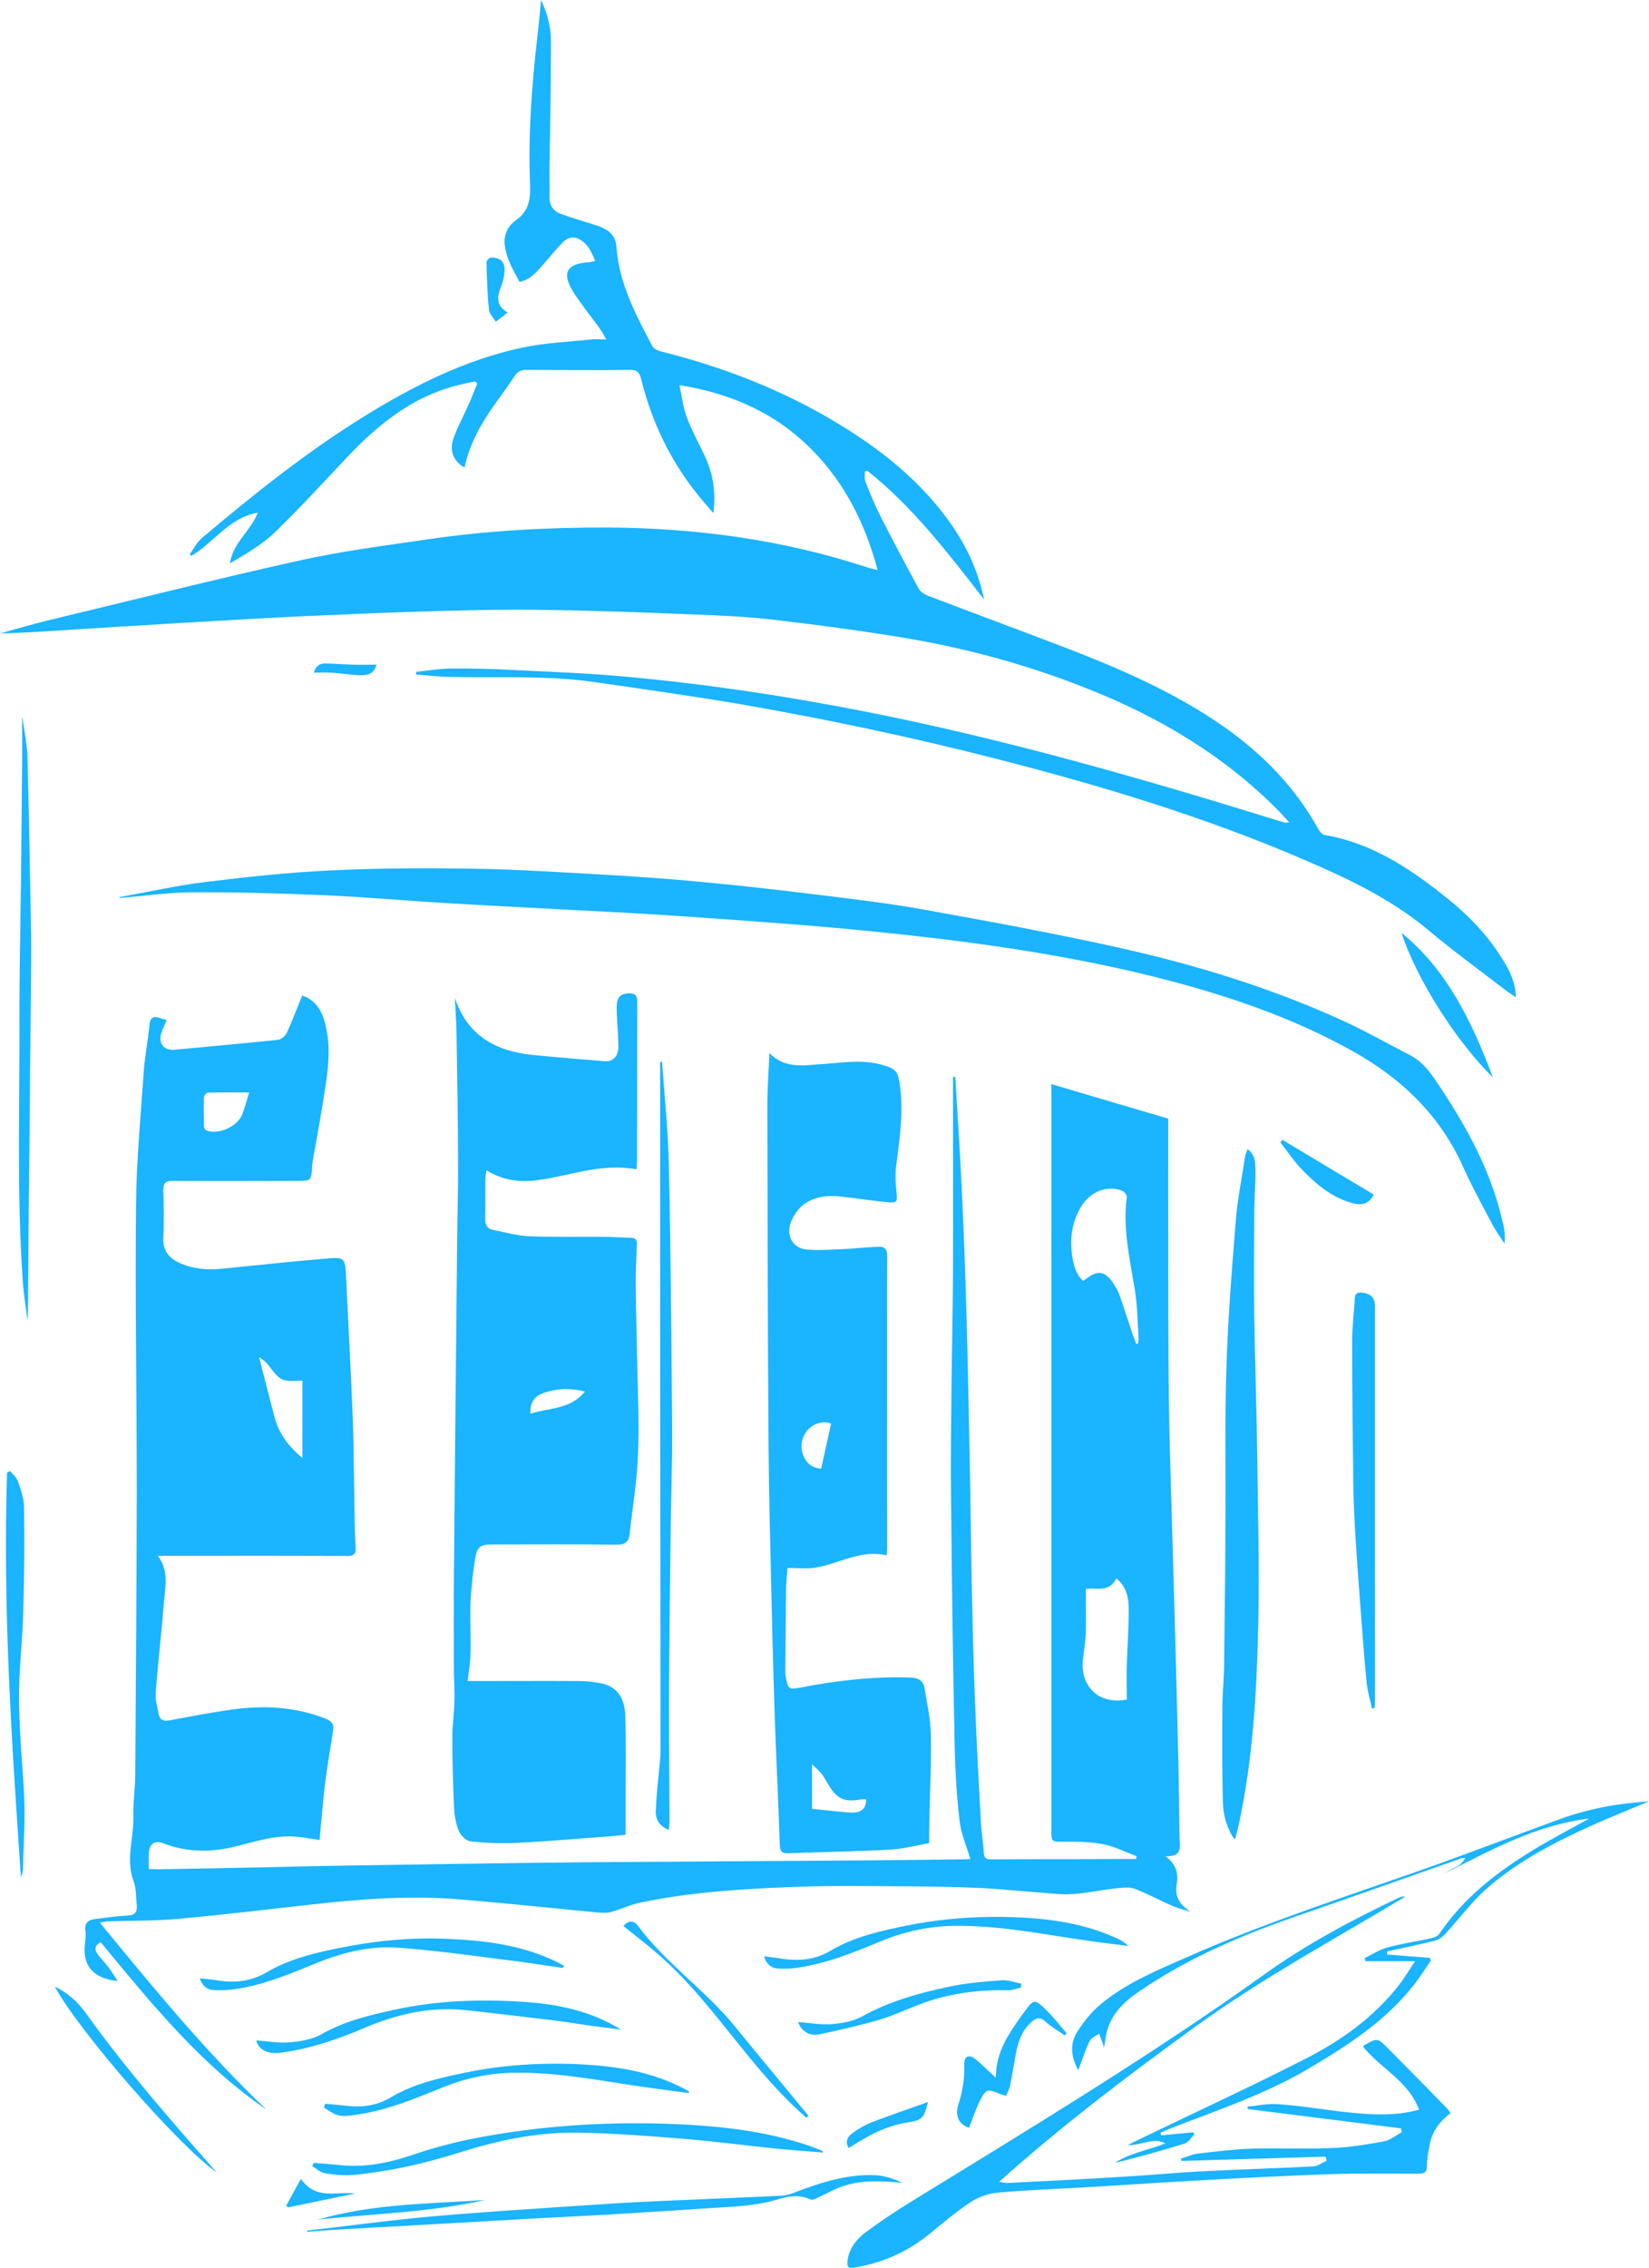<?xml version="1.0" encoding="UTF-8" standalone="no"?>
<!-- Creator: CorelDRAW X8 -->

<svg
   xml:space="preserve"
   width="141.481mm"
   height="194.441mm"
   version="1.1"
   style="clip-rule:evenodd;fill-rule:evenodd;image-rendering:optimizeQuality;shape-rendering:geometricPrecision;text-rendering:geometricPrecision"
   viewBox="0 0 14148.109 19444.051"
   id="svg37"
   sodipodi:docname="logo_lib.svg"
   inkscape:version="1.3 (0e150ed6c4, 2023-07-21)"
   inkscape:export-filename="logo_lib.svg"
   inkscape:export-xdpi="96"
   inkscape:export-ydpi="96"
   xmlns:inkscape="http://www.inkscape.org/namespaces/inkscape"
   xmlns:sodipodi="http://sodipodi.sourceforge.net/DTD/sodipodi-0.dtd"
   xmlns="http://www.w3.org/2000/svg"
   xmlns:svg="http://www.w3.org/2000/svg"><sodipodi:namedview
   id="namedview37"
   pagecolor="#ffffff"
   bordercolor="#666666"
   borderopacity="1.0"
   inkscape:showpageshadow="2"
   inkscape:pageopacity="0.0"
   inkscape:pagecheckerboard="0"
   inkscape:deskcolor="#d1d1d1"
   inkscape:document-units="mm"
   inkscape:zoom="0.45344416"
   inkscape:cx="395.8591"
   inkscape:cy="561.25984"
   inkscape:window-width="1366"
   inkscape:window-height="705"
   inkscape:window-x="-8"
   inkscape:window-y="-8"
   inkscape:window-maximized="1"
   inkscape:current-layer="Слой_x0020_1" />&#10; <defs
   id="defs1"><style
     type="text/css"
     id="style1">&#10;   <![CDATA[
    .fil0 {fill:white}
    .fil1 {fill:#0C4DCF}
   ]]>&#10;  </style></defs>&#10; <g
   id="Слой_x0020_1"
   inkscape:label="Слой 1"
   inkscape:groupmode="layer"
   transform="translate(-3879.999,-4534.067)">&#10;  &#10;  &#10;  &#10;  &#10;  &#10;  &#10;  &#10;  &#10;  &#10;  &#10;  &#10;  &#10;  &#10;  &#10;  &#10;  &#10;  &#10;  &#10;  &#10;  &#10;  &#10;  &#10;  &#10;  &#10;  &#10;  &#10;  &#10;  &#10;  &#10;  &#10;  <path
   id="path30"
   class="fil1"
   d="m 8522.385,4534.067 c -11.458,115.408 -19.587,212.451 -31.045,307.788 -49.109,421.49 -80.236,844.636 -63.867,1267.798 4.911,127.116 -6.579,232.46 -119.527,311.072 -62.205,43.487 -104.759,115.396 -98.211,200.698 9.821,122.098 72.077,225.868 127.733,329.568 98.216,-20.071 150.548,-90.378 207.842,-153.936 52.382,-60.213 101.514,-122.05 157.171,-178.917 37.65,-41.815 90.04,-63.612 144.06,-35.178 73.662,38.469 109.688,108.745 139.153,189.028 -22.917,5.018 -36.052,8.355 -49.148,10.027 -199.708,11.708 -242.26,93.678 -130.947,265.954 68.751,105.373 148.982,204.033 222.645,306.06 16.369,23.416 29.415,48.506 53.97,90.321 -55.657,0 -94.905,-5.018 -132.556,0 -196.434,21.744 -396.189,28.456 -589.349,70.27 -487.81,103.7 -931.358,326.186 -1355.327,588.781 -494.357,306.082 -949.497,668.99 -1394.746,1045.32 -42.56,35.124 -68.741,91.978 -103.117,138.811 6.548,3.345 11.5,8.41 16.411,11.755 193.159,-115.408 325.764,-329.531 568.032,-369.673 -60.567,158.895 -212.865,255.878 -239.056,434.844 134.23,-80.284 271.803,-157.181 383.115,-264.226 217.714,-209.071 422.315,-434.844 630.207,-653.95 263.548,-277.648 553.308,-508.541 926.531,-605.549 54.019,-15.053 109.636,-25.027 165.292,-36.735 4.911,6.69 9.863,13.362 16.411,20.053 -24.554,60.213 -47.488,120.376 -73.679,178.916 -42.561,97.01 -96.572,192.363 -130.948,294.391 -36.013,103.7 6.487,199.101 96.519,244.26 44.197,-205.727 144.09,-381.363 263.587,-546.948 55.657,-78.611 112.91,-155.592 165.292,-235.875 26.191,-40.142 57.283,-53.501 103.118,-53.501 296.287,1.673 592.631,3.345 887.281,0 63.842,-1.673 83.508,25.07 96.604,81.938 88.395,357.932 243.864,684.138 473.036,973.493 42.561,55.195 90.011,107.032 145.666,172.262 24.554,-192.347 -6.5,-352.966 -81.799,-506.843 -50.746,-105.373 -106.436,-209.01 -147.359,-317.728 -31.102,-81.956 -39.258,-170.668 -62.175,-272.696 455.072,73.594 836.495,245.926 1145.879,563.716 276.643,282.666 448.519,625.496 554.921,1021.896 -37.65,-10.036 -58.998,-13.361 -80.278,-20.051 C 10604.558,9162.1 9858.165,9061.774 9098.623,9056.756 c -523.823,-1.673 -1046.033,26.694 -1564.944,103.633 -365.039,53.523 -731.725,100.362 -1090.216,180.645 -721.893,160.567 -1438.889,341.223 -2157.508,513.499 -135.866,33.451 -270.088,73.578 -405.955,110.375 214.44,-5.017 425.64,-20.069 636.806,-33.45 307.746,-20.071 617.094,-38.474 924.84,-56.872 343.759,-20.072 685.89,-40.147 1029.649,-56.873 337.211,-15.054 676.082,-30.07 1014.93,-40.106 338.848,-10.035 679.296,-20.058 1018.145,-15.04 445.249,5.018 890.566,21.707 1334.177,40.105 227.536,8.363 456.671,18.444 682.57,45.205 368.313,43.487 736.597,91.995 1101.636,152.208 545.103,90.319 1077.167,234.129 1591.168,439.857 604.033,239.178 1157.319,565.36 1622.213,1032.009 34.376,33.451 65.437,70.202 104.724,112.016 -19.644,1.673 -26.191,5.045 -32.738,3.372 -29.465,-8.363 -58.878,-15.03 -86.705,-25.065 -1150.773,-356.259 -2308.15,-687.473 -3488.389,-921.635 -676.057,-133.806 -1357.005,-237.488 -2042.886,-301.046 -338.848,-33.451 -680.958,-45.16 -1021.443,-61.885 -176.79,-10.036 -355.207,-13.342 -531.997,-11.67 -94.943,1.673 -191.569,18.402 -286.512,28.438 0,8.362 1.692,16.645 1.692,23.336 96.58,6.689 191.455,18.466 288.034,20.138 412.51,8.364 826.702,-15.065 1237.574,43.476 415.785,60.213 833.211,118.782 1248.995,189.03 751.358,130.461 1496.11,287.645 2236.009,478.319 879.04,225.799 1746.694,488.42 2583.172,846.352 386.32,165.585 764.434,341.186 1091.824,615.487 212.804,178.966 437.08,341.199 656.431,510.129 26.19,20.07 53.963,38.439 91.613,63.527 -3.273,-128.788 -50.731,-224.093 -108.024,-316.085 -137.504,-227.471 -322.496,-411.445 -530.388,-572.013 -299.562,-235.833 -617.137,-438.242 -1001.818,-503.473 -19.644,-1.672 -40.904,-26.773 -52.363,-46.845 -199.708,-362.949 -481.273,-648.923 -815.209,-883.085 -414.148,-289.356 -872.47,-488.44 -1339,-669.079 -399.416,-152.204 -800.433,-301.049 -1199.848,-453.253 -27.828,-11.707 -60.584,-31.727 -73.679,-55.143 -112.95,-205.727 -222.659,-413.159 -329.06,-622.231 -49.109,-95.337 -89.97,-195.678 -129.257,-296.033 -11.459,-26.761 -4.96,-60.216 -6.597,-90.323 6.548,-1.673 14.768,-4.983 21.316,-6.655 387.956,307.755 687.524,699.071 1001.818,1103.835 -50.746,-242.524 -144.056,-441.501 -270.101,-627.157 -261.911,-381.348 -612.254,-659.068 -1000.21,-891.557 -469.805,-282.664 -975.643,-476.613 -1504.378,-608.747 -26.19,-6.69 -60.529,-23.461 -71.987,-45.205 -140.777,-267.611 -284.827,-535.22 -307.744,-847.993 -6.548,-97.01 -58.918,-142.124 -135.855,-173.903 -39.286,-15.053 -78.633,-25.169 -117.921,-38.55 -75.299,-25.089 -150.589,-45.12 -224.252,-73.553 -67.115,-25.089 -99.792,-76.912 -96.518,-153.851 3.273,-70.249 -1.637,-142.205 0,-212.453 4.91,-369.64 13.027,-739.295 13.027,-1108.934 0,-117.081 -26.169,-232.476 -85.099,-357.919 z m -427.187,2207.843 c -14.732,-1.673 -42.579,26.724 -40.942,40.105 3.274,135.479 6.5,272.657 21.232,408.136 3.274,35.124 37.68,68.539 58.96,101.991 29.465,-23.416 60.586,-45.116 101.51,-78.568 -94.943,-55.195 -91.665,-123.789 -65.474,-199.054 11.458,-31.779 24.527,-61.916 29.437,-93.695 6.548,-35.124 13.061,-71.909 6.514,-105.361 -11.459,-58.54 -62.13,-73.555 -111.238,-73.555 z M 6667.715,10222.476 c -45.835,0 -80.179,23.46 -94.912,78.656 62.204,0 116.209,-3.376 168.591,1.642 76.937,5.018 153.884,20.138 232.458,20.138 52.382,0 111.27,-3.349 137.461,-90.323 -78.573,0 -144.026,1.673 -211.141,0 -76.936,-1.672 -155.521,-10.113 -232.458,-10.113 z m -2594.508,468.382 c -1.637,0 -1.662,-0.03 -3.299,1.642 v 381.342 c -3.274,339.533 -6.539,679.109 -9.812,1016.969 -4.911,408.11 -14.749,816.214 -13.112,1224.324 1.637,730.914 -22.915,1461.83 27.831,2191.073 6.548,118.753 27.817,237.525 42.55,356.278 4.911,-132.134 3.269,-260.995 4.906,-391.456 1.637,-352.914 4.902,-705.772 9.813,-1060.358 3.274,-461.632 8.201,-923.284 13.112,-1384.916 1.637,-163.912 3.244,-326.106 1.607,-488.346 -9.822,-505.119 -17.95,-1008.612 -31.045,-1512.056 -3.274,-112.063 -27.817,-224.106 -42.55,-334.496 z m 3249.501,1288.713 c -204.413,2.091 -408.643,7.513 -612.443,17.547 -356.854,16.726 -712.02,55.219 -1065.6,98.706 -248.815,30.106 -494.351,85.268 -741.53,130.428 1.637,1.673 1.578,5.069 3.215,6.742 206.255,-16.726 412.532,-46.903 618.787,-48.575 379.771,-1.673 761.2,8.424 1140.971,25.15 355.217,15.054 708.806,48.471 1062.386,68.542 360.128,21.744 718.613,38.445 1077.105,58.516 327.388,16.725 654.748,33.456 980.501,56.872 432.153,30.107 864.326,60.236 1294.844,98.706 358.49,33.452 715.344,70.286 1072.196,117.117 558.2,73.594 1114.78,168.878 1663.156,307.702 581.115,147.187 1145.842,336.21 1674.574,632.257 414.148,232.488 743.151,545.27 942.859,990.175 75.3,168.93 165.409,331.175 252.167,495.088 29.465,56.867 68.742,108.713 103.117,162.235 4.911,-46.832 1.643,-88.7 -4.905,-130.514 -4.911,-31.78 -13.134,-63.557 -21.318,-95.336 -98.217,-406.437 -294.649,-765.969 -522.182,-1108.848 -70.389,-107.045 -140.737,-217.465 -258.598,-279.35 -196.433,-100.356 -388.034,-210.727 -587.742,-301.046 -610.581,-277.649 -1247.322,-473.346 -1898.827,-618.86 -561.474,-125.443 -1127.818,-229.184 -1694.202,-331.211 -306.107,-55.195 -615.484,-90.316 -923.231,-128.785 -332.3,-40.143 -663.004,-78.626 -995.305,-108.733 -278.281,-26.761 -556.554,-45.161 -834.835,-61.886 -369.949,-20.072 -741.584,-45.113 -1111.533,-50.131 -204.618,-3.345 -409.214,-4.598 -613.627,-2.508 z m 8582.323,552.739 c 126.046,391.384 469.786,931.694 784.08,1239.448 -180.065,-476.683 -391.213,-919.986 -784.08,-1239.448 z m -6618.191,518.511 c -58.93,0 -101.471,13.424 -112.93,78.656 -4.911,31.778 -3.244,65.254 -1.607,98.705 3.274,93.664 13.027,187.329 13.027,280.994 1.637,78.61 -47.452,128.789 -112.93,123.771 -206.255,-16.725 -412.532,-33.517 -618.787,-53.587 -314.293,-31.779 -561.474,-160.578 -671.149,-490.076 4.911,105.373 13.167,210.77 14.804,317.814 6.548,362.95 11.39,725.932 13.027,1088.882 1.637,232.489 -6.484,466.669 -8.121,699.156 l -14.719,1450.085 c -3.274,471.667 -9.838,943.327 -13.112,1414.993 -1.637,267.613 0,533.565 0,799.505 0,85.302 8.18,170.572 4.906,254.201 -1.637,100.354 -18.018,202.419 -18.018,302.773 0,207.4 4.897,414.831 14.719,622.232 3.274,66.903 16.358,135.44 42.55,197.326 16.369,36.796 62.198,80.291 98.211,85.309 127.681,13.381 258.648,18.415 386.33,13.398 261.911,-13.381 523.86,-35.162 785.771,-55.232 54.02,-3.346 108.034,-10.021 158.779,-15.039 v -337.868 c 0,-230.814 4.886,-461.628 -3.299,-690.77 -6.547,-160.568 -85.121,-249.224 -214.439,-270.967 -60.568,-11.708 -122.798,-18.41 -185.003,-18.41 -291.376,-1.672 -582.738,0 -872.477,0 h -80.193 c 9.822,-73.594 19.651,-138.783 22.924,-202.341 4.911,-68.576 1.607,-137.135 1.607,-205.711 0,-98.681 -4.856,-199.078 1.692,-297.76 8.185,-118.753 19.578,-237.523 40.858,-356.276 16.369,-91.992 47.485,-108.732 139.153,-108.732 358.492,0 717.036,-3.291 1073.891,1.727 70.388,0 101.446,-23.42 109.63,-90.323 24.554,-227.469 63.888,-453.304 72.073,-679.102 11.458,-284.338 -3.295,-570.368 -8.206,-856.377 -3.274,-194.02 -9.867,-389.632 -11.504,-585.324 -1.637,-120.426 4.901,-240.866 9.812,-361.291 1.637,-35.124 -6.502,-56.928 -49.063,-58.601 -80.211,-1.672 -160.453,-8.297 -240.663,-8.297 -212.803,-1.673 -423.919,3.348 -636.721,-5.014 -101.49,-5.018 -203.038,-33.518 -304.53,-53.589 -50.745,-10.034 -70.38,-41.782 -70.38,-96.977 3.274,-112.063 0.055,-225.773 1.693,-339.509 0,-21.743 4.901,-43.503 9.812,-75.283 148.962,91.992 299.563,105.355 456.709,81.938 273.371,-40.141 540.189,-145.517 829.929,-90.322 3.273,-30.106 4.906,-53.539 4.906,-75.282 1.637,-448.252 -0.033,-898.116 1.608,-1346.367 0,-43.487 1.636,-85.365 -60.568,-87.038 z m -2813.854,18.411 c -45.834,112.063 -86.775,220.77 -134.247,324.47 -13.096,25.089 -47.488,51.885 -73.679,55.23 -296.287,31.779 -592.546,56.875 -887.197,85.308 -91.669,8.363 -142.479,-55.234 -113.014,-145.553 11.459,-35.124 27.842,-68.59 45.849,-108.732 -22.917,-6.691 -39.292,-11.663 -55.661,-16.681 -58.93,-21.743 -86.757,-6.69 -93.305,61.885 -11.459,128.789 -37.634,255.926 -47.456,384.714 -26.191,386.366 -63.807,771.002 -67.081,1155.695 -8.185,824.58 6.513,1647.518 6.513,2470.424 -1.637,804.511 -8.201,1609.045 -13.112,2413.554 -1.637,120.426 -19.6,240.809 -16.326,359.561 4.911,185.657 -68.811,369.646 3.215,556.975 22.917,61.885 18.039,133.85 26.223,202.425 4.911,56.868 -14.69,86.921 -76.894,88.594 -94.943,5.017 -188.299,18.458 -281.606,30.166 -57.293,6.69 -93.259,33.415 -81.8,101.991 4.911,31.778 -0.025,66.926 -3.299,98.705 -27.828,194.02 65.474,309.382 279.913,331.126 -29.465,-43.487 -50.732,-80.296 -75.286,-113.748 -31.102,-41.814 -68.746,-76.856 -98.211,-118.671 -27.828,-38.469 -24.552,-73.673 27.831,-100.435 432.154,523.516 859.383,1050.438 1422.492,1435.132 -517.275,-490.066 -969.108,-1042.067 -1429.09,-1602.38 31.102,-6.69 44.257,-9.995 57.353,-11.667 204.618,-6.691 409.178,-3.384 613.797,-21.783 389.593,-35.124 777.601,-81.926 1167.195,-125.413 420.695,-46.832 841.382,-76.901 1263.713,-40.105 386.319,31.779 774.278,73.577 1160.597,110.374 40.924,3.345 83.485,6.665 121.135,-3.37 81.847,-21.744 160.423,-60.17 242.27,-78.569 443.612,-93.664 895.353,-120.441 1345.513,-137.168 304.472,-11.707 608.948,-6.686 913.42,-5.015 225.899,1.673 451.849,5.005 677.748,15.041 165.332,8.362 330.629,26.755 495.961,38.462 96.579,6.691 194.784,20.088 289.725,13.397 121.133,-8.362 242.271,-35.107 363.405,-48.487 52.383,-5.018 112.969,-15.085 162.078,1.64 111.312,41.815 216.087,100.364 325.762,147.196 50.746,23.416 106.367,35.134 160.386,51.86 -90.032,-53.523 -139.112,-125.491 -122.743,-230.863 16.369,-91.99 3.305,-170.548 -94.912,-245.813 153.873,6.689 121.082,-90.397 119.445,-167.336 -1.636,-220.78 -4.903,-443.196 -9.814,-663.977 -8.184,-366.295 -18.007,-730.916 -27.829,-1095.537 -8.184,-326.154 -19.647,-650.657 -27.832,-975.136 -9.821,-359.605 -22.864,-717.555 -26.138,-1075.486 -4.911,-473.339 -4.907,-946.638 -4.907,-1421.648 -1.636,-311.1 0,-622.183 0,-924.92 -335.573,-98.682 -664.606,-195.678 -1001.818,-296.033 v 71.912 6344.092 c 0,78.611 8.138,78.568 81.8,78.568 119.498,0 240.67,0.03 356.892,21.78 99.855,18.398 194.753,66.923 291.333,103.721 -1.637,6.689 -3.213,15.059 -3.213,23.422 h -73.68 c -147.325,0 -294.666,1.642 -441.991,1.642 -243.905,0 -486.151,-0.03 -728.419,1.643 -42.561,1.672 -60.592,-11.684 -63.865,-58.516 -3.274,-80.283 -18.015,-158.876 -22.926,-239.159 -19.643,-356.26 -39.266,-714.184 -52.361,-1072.114 -14.732,-364.623 -21.338,-730.916 -29.522,-1095.537 -4.911,-282.667 -8.118,-565.329 -13.029,-847.995 -9.821,-446.578 -16.427,-891.52 -29.522,-1336.426 -9.822,-378.001 -24.543,-754.298 -42.549,-1130.628 -14.733,-309.427 -35.962,-618.863 -53.969,-928.29 h -19.71 c 0,563.659 1.637,1127.314 0,1690.974 -1.637,327.825 -9.753,655.607 -13.027,983.433 -3.273,326.153 -8.21,652.299 -3.3,976.78 6.548,702.482 16.397,1406.653 31.13,2109.136 4.91,209.072 17.997,418.114 42.551,625.514 13.095,107.045 58.872,209.152 91.612,319.543 -14.733,0 -35.959,3.285 -58.877,3.285 -332.298,3.345 -664.612,8.353 -996.91,10.025 -749.722,5.018 -1501.092,10.022 -2250.814,15.04 -355.218,3.345 -710.438,8.38 -1067.292,13.398 -329.026,5.017 -659.68,10.02 -988.706,15.037 -211.166,3.346 -420.678,8.38 -630.207,13.398 -327.389,6.691 -654.774,13.393 -983.8,18.41 -21.28,0 -44.244,-1.698 -72.072,-3.37 0,-48.505 -1.637,-90.256 0,-132.07 3.274,-81.957 50.772,-117.145 124.434,-87.038 196.434,75.267 394.489,78.64 597.47,31.807 178.427,-41.814 355.252,-105.405 543.501,-88.68 72.025,6.691 142.343,20.074 199.636,28.438 16.369,-165.586 27.897,-326.082 47.54,-484.977 18.006,-152.204 45.771,-302.809 68.688,-453.34 9.822,-56.869 -14.699,-81.89 -67.081,-103.633 -268.459,-103.701 -543.497,-115.455 -823.414,-73.641 -173.516,25.089 -345.398,58.543 -517.278,90.323 -49.108,8.362 -80.184,-4.992 -90.005,-58.515 -9.822,-58.54 -29.442,-117.122 -24.532,-173.991 19.643,-264.267 50.707,-528.494 71.987,-792.762 11.459,-128.788 40.974,-262.585 -53.969,-386.356 h 91.613 c 510.727,0 1021.48,-1.703 1532.207,1.643 55.656,0 78.59,-15.07 73.679,-75.283 -6.548,-105.373 -8.175,-212.355 -9.812,-317.729 -4.911,-262.592 -4.897,-523.542 -14.719,-784.464 -16.369,-414.799 -39.317,-827.934 -58.96,-1242.733 -6.548,-123.77 -16.382,-142.191 -139.153,-132.156 -312.656,25.089 -623.633,60.217 -934.652,90.323 -121.134,11.708 -240.673,0.06 -351.986,-50.13 -91.669,-40.143 -145.671,-105.373 -140.761,-219.108 6.548,-132.135 4.911,-264.335 0,-396.469 -3.274,-66.903 16.348,-88.593 85.099,-88.593 355.217,3.345 710.438,1.673 1067.292,0 116.223,0 116.249,-0.03 124.434,-122.13 0,-8.362 1.607,-18.345 1.607,-26.707 39.287,-225.798 81.883,-449.966 114.621,-674.092 27.828,-177.291 40.873,-356.256 -6.598,-533.549 -27.828,-105.373 -80.144,-192.363 -194.73,-232.505 z m 4008.88,493.446 c -6.548,150.531 -18.018,292.644 -18.018,436.485 1.637,960.06 3.265,1920.145 9.813,2880.206 3.274,480.029 16.372,961.758 27.83,1441.786 6.548,317.791 16.317,635.568 26.139,953.356 13.095,357.932 31.175,715.912 42.634,1073.843 3.273,56.867 16.356,78.541 75.286,75.197 293.014,-11.708 584.371,-14.995 877.384,-31.72 112.95,-6.691 224.212,-36.834 328.978,-55.233 0,-75.266 0.05,-135.47 1.69,-195.683 4.911,-245.87 18.023,-490.107 13.112,-735.976 -3.273,-132.134 -32.773,-264.248 -54.054,-396.382 -11.458,-66.903 -55.682,-90.292 -124.434,-91.965 -315.93,-10.036 -625.269,25.097 -934.651,85.31 -108.039,21.744 -112.998,15.054 -132.641,-95.336 -1.637,-11.707 -3.215,-23.471 -3.215,-35.177 1.637,-237.506 3.241,-474.96 6.515,-712.467 0,-58.54 8.199,-117.057 13.11,-182.287 85.122,0 162.011,9.98 235.674,-1.729 204.617,-31.778 391.256,-158.885 613.88,-105.362 1.637,-28.434 4.907,-43.519 4.907,-60.242 0,-834.618 -1.637,-1669.23 0,-2505.519 1.637,-60.214 -24.541,-83.556 -75.287,-80.211 -101.491,3.345 -201.348,15.035 -302.839,20.053 -104.764,3.345 -212.821,13.32 -315.948,3.285 -124.408,-13.381 -178.424,-132.106 -126.042,-249.186 73.662,-167.258 227.535,-229.157 428.88,-204.068 132.591,15.053 265.241,35.107 397.834,48.487 80.21,6.691 81.778,-4.963 73.593,-88.592 -8.184,-73.594 -13.034,-147.187 -3.213,-219.109 27.829,-225.797 63.808,-449.929 34.344,-680.745 -16.37,-130.461 -29.49,-155.547 -157.172,-190.671 -166.967,-46.832 -332.26,-18.449 -500.867,-6.741 -160.42,10.035 -327.356,46.89 -463.222,-93.607 z m -938.036,75.283 v 2625.919 c 1.637,1098.883 3.299,2196.056 3.299,3293.266 0,41.815 -6.539,83.688 -9.812,125.5 -11.459,127.117 -26.22,252.499 -31.13,379.615 -1.637,70.248 31.082,130.486 112.929,160.592 1.637,-28.434 4.992,-51.809 4.992,-73.553 -1.637,-391.384 -4.936,-782.809 -3.299,-1174.192 1.637,-434.872 8.2,-871.361 13.111,-1307.904 3.274,-294.373 14.664,-588.766 13.028,-884.813 -6.548,-744.298 -11.461,-1490.253 -27.832,-2234.551 -4.91,-304.41 -37.595,-607.143 -58.875,-909.879 z m -3525.946,262.582 c -24.554,78.612 -39.312,140.46 -63.867,197.327 -11.049,24.67 -29.47,47.454 -52.362,67.159 -22.892,19.704 -50.224,36.326 -79.178,48.662 -28.953,12.334 -59.502,20.43 -88.737,22.991 -29.235,2.561 -57.134,-0.41 -80.87,-10.027 -11.459,-3.346 -22.924,-23.383 -22.924,-35.091 -1.637,-83.628 -3.274,-165.589 0,-247.545 0,-7.527 5.26,-17.962 12.012,-26.534 6.752,-8.572 14.995,-15.299 20.725,-15.299 112.949,-3.346 224.244,-1.643 355.2,-1.643 z m 8865.705,406.409 c -6.548,6.69 -11.47,15.09 -18.018,21.781 58.93,75.265 111.319,155.544 176.797,224.12 126.044,132.133 263.504,249.171 445.205,297.676 86.758,23.416 147.386,-5.035 178.487,-75.283 -263.547,-157.223 -523.834,-312.744 -782.471,-468.294 z m -299.538,78.653 c -8.185,25.088 -16.437,38.449 -19.711,53.502 -27.828,189.002 -67.067,376.357 -81.8,565.359 -34.376,419.815 -67.097,839.566 -80.192,1261.057 -14.733,439.886 -4.933,881.466 -8.207,1323.028 -1.637,409.782 -6.592,819.611 -11.504,1231.063 -1.637,117.081 -14.718,234.153 -14.718,352.906 -1.637,274.303 -3.278,550.269 4.906,824.57 3.274,107.045 34.43,210.697 94.998,302.689 6.547,-3.346 9.782,-5.014 11.419,-5.014 6.548,-28.433 14.768,-55.177 21.316,-81.937 129.319,-577.04 162.01,-1164.144 175.105,-1751.218 9.823,-466.65 -1.572,-934.948 -8.12,-1401.596 -4.91,-414.8 -19.676,-829.606 -26.223,-1242.733 -3.274,-287.683 -1.637,-576.992 0,-864.675 0,-128.788 11.448,-257.624 9.811,-388.084 -1.637,-60.212 1.672,-127.067 -67.08,-178.917 z m -1176.755,339.768 c 32.586,-0.549 65.63,4.715 97.959,16.423 9.821,3.345 21.265,13.429 29.859,24.719 8.594,11.29 14.327,23.79 12.69,32.154 -9.003,66.484 -11.938,132.507 -10.658,198.103 1.278,65.597 6.823,130.837 14.803,195.858 15.96,130.042 41.741,259.238 63.021,388.86 12.277,71.085 18.373,143.413 22.67,216.17 4.296,72.757 6.762,145.92 11.673,218.676 1.637,11.709 -3.239,25.082 -6.513,38.463 -3.274,0 -8.2,1.641 -13.111,1.641 -9.822,-26.762 -21.308,-51.805 -31.13,-78.566 -37.649,-117.081 -75.306,-232.486 -116.23,-347.893 -13.095,-33.452 -32.688,-66.929 -53.968,-98.707 -16.778,-24.671 -33.241,-43.783 -49.994,-57.478 -16.754,-13.694 -33.866,-21.965 -51.77,-24.893 -17.905,-2.926 -36.613,-0.543 -56.846,7.088 -20.232,7.631 -41.908,20.481 -65.644,38.462 -9.822,8.363 -19.671,13.419 -31.129,21.782 -30.282,-27.597 -49.902,-59.355 -63.612,-93.434 -13.709,-34.078 -21.538,-70.467 -28.085,-107.264 -6.548,-38.887 -10.207,-77.355 -10.744,-115.3 -0.536,-37.948 2.086,-75.394 8.122,-112.191 6.037,-36.796 15.505,-72.949 28.677,-108.388 13.171,-35.437 30.053,-70.195 50.924,-104.065 19.234,-31.361 42.397,-58.299 68.435,-80.382 26.036,-22.082 54.948,-39.269 85.437,-51.082 30.487,-11.811 62.58,-18.206 95.164,-18.756 z m 2153.956,891.21 c -63.84,-5.018 -55.602,41.858 -58.876,78.655 -8.185,115.408 -21.316,230.785 -21.316,344.521 0,401.419 4.901,802.795 9.811,1202.541 1.637,160.568 9.804,319.481 19.626,480.049 14.732,244.196 34.442,488.44 52.448,730.963 13.095,173.947 26.15,347.878 44.156,520.153 8.185,70.248 29.509,138.834 44.243,209.082 8.184,-1.672 16.29,-3.341 22.838,-5.014 1.636,-18.398 3.299,-36.832 3.299,-55.23 v -3373.564 c 0,-15.054 1.667,-30.095 -1.606,-43.476 -11.459,-61.885 -54.056,-83.662 -114.623,-88.68 z m -9458.269,551.961 c 31.102,25.089 55.703,38.5 72.072,60.244 29.056,37.632 50.708,65.827 69.788,86.864 19.081,21.038 35.518,34.85 54.139,43.736 18.62,8.885 39.407,12.827 67.081,14.003 27.675,1.176 62.287,-0.417 108.531,-2.508 v 664.064 c -121.134,-102.027 -199.714,-209.129 -237.364,-344.608 -44.197,-167.256 -86.775,-334.466 -134.247,-521.795 z m 2607.451,275.981 c 59.952,-2.927 122.173,3.327 188.47,20.052 -32.739,39.724 -68.58,68.143 -106.332,89.284 -37.752,21.143 -77.407,34.992 -117.921,45.552 -40.515,10.557 -81.885,17.871 -122.911,25.842 -41.026,7.972 -81.679,16.612 -120.967,29.994 -4.91,-88.647 29.425,-147.199 104.725,-175.633 57.293,-20.071 114.982,-32.164 174.935,-35.091 z m 2256.395,284.71 c 15.781,1.306 30.639,5.049 43.734,11.322 -27.827,127.115 -55.635,250.906 -85.099,384.712 -73.663,-3.344 -129.342,-43.487 -157.17,-123.77 -27.829,-73.594 -4.932,-163.913 52.361,-219.108 42.969,-38.888 98.831,-57.076 146.174,-53.156 z m -7000.038,417.73 c -9.822,3.345 -18.039,8.41 -26.223,11.754 -37.65,1159.097 39.318,2314.817 119.528,3473.913 4.911,-21.744 14.689,-43.427 16.326,-65.17 4.911,-219.108 21.271,-438.245 9.813,-655.68 -19.643,-352.914 -58.869,-704.161 -35.951,-1057.075 9.822,-172.276 26.164,-342.866 29.438,-515.141 8.185,-292.7 11.425,-587.069 6.514,-881.444 0,-75.265 -27.808,-152.198 -52.362,-224.12 -11.459,-33.451 -44.164,-58.603 -67.081,-87.037 z m 9491.006,919.992 c 21.28,16.726 38.441,35.086 52.278,54.712 41.511,58.879 52.911,128.851 54.139,197.844 1.637,162.24 -11.5,324.465 -16.411,486.703 -3.274,98.683 0,197.379 0,299.406 -240.631,46.832 -405.927,-113.783 -374.826,-354.636 8.185,-70.248 19.652,-140.474 22.925,-210.723 3.274,-123.77 0,-247.535 0,-381.341 19.234,-5.017 41.2,-5.123 64.375,-4.496 23.172,0.628 47.538,2.005 71.478,-0.09 23.941,-2.091 47.492,-7.659 69.027,-20.831 21.536,-13.17 41.055,-33.937 57.015,-66.553 z m -2610.918,1593.909 c 36.012,35.125 60.548,55.239 80.192,78.655 22.918,30.107 40.925,63.557 60.568,95.335 18.416,30.943 36.213,55.863 54.731,75.543 18.518,19.679 37.763,34.098 59.044,43.821 21.28,9.721 44.608,14.746 71.312,15.818 26.701,1.07 56.741,-1.853 91.526,-8.126 14.733,-1.673 31.117,-1.643 45.849,-1.643 1.228,20.49 -1.021,38.345 -6.598,53.503 -5.575,15.158 -14.488,27.635 -26.561,37.252 -12.073,9.617 -27.249,16.358 -45.511,20.227 -18.261,3.866 -39.551,4.855 -63.696,2.764 -104.765,-8.362 -209.544,-20.099 -320.856,-31.807 z m 7181.231,317.814 c -271.733,16.725 -517.253,63.536 -756.247,148.838 -394.505,143.841 -787.381,294.347 -1183.521,434.843 -685.881,240.852 -1378.313,464.996 -2046.186,761.043 -248.816,110.39 -504.111,215.805 -716.914,393.098 -81.847,68.575 -153.876,157.194 -209.532,249.186 -55.657,95.337 -47.516,204.078 16.325,317.813 13.096,-38.47 21.308,-61.894 31.129,-85.31 21.281,-56.868 39.309,-117.125 68.774,-168.976 14.732,-26.761 52.31,-40.117 78.501,-58.515 11.459,30.107 22.97,60.186 34.429,91.965 3.273,8.364 1.577,20.13 3.214,30.165 13.096,-35.124 14.769,-71.966 21.316,-107.091 32.74,-173.948 147.347,-284.338 283.214,-376.328 420.696,-289.356 883.937,-484.996 1361.923,-650.581 466.53,-160.568 931.431,-326.161 1397.962,-490.074 11.458,-5.018 24.547,-3.342 37.643,-5.015 -13.096,30.107 -32.774,48.477 -54.054,63.53 -21.28,15.053 -44.165,23.439 -67.081,36.82 -21.28,11.708 -42.587,25.112 -63.867,36.82 402.689,-202.382 795.616,-421.513 1250.687,-475.036 -157.147,86.974 -317.612,170.562 -473.12,264.226 -314.294,190.674 -602.353,411.45 -813.519,724.222 -14.733,23.416 -52.418,33.5 -81.884,40.19 -121.133,26.761 -243.909,43.476 -363.405,76.926 -68.752,18.398 -130.973,60.215 -194.815,90.322 1.637,8.362 4.962,16.759 6.599,26.795 h 425.58 c -54.019,80.284 -91.682,145.497 -139.153,205.71 -216.078,275.976 -494.382,474.979 -800.491,630.529 -433.791,222.451 -877.344,426.495 -1317.683,638.912 -65.478,31.779 -129.324,61.936 -209.533,102.078 121.133,3.345 220.942,-70.235 324.071,-15.041 -144.052,58.541 -301.194,80.275 -433.787,167.249 201.345,-48.505 401.092,-103.72 599.162,-165.606 32.739,-10.035 57.272,-51.863 85.1,-80.297 -4.911,-5.018 -8.146,-9.99 -11.419,-16.681 -91.669,8.364 -183.339,18.345 -275.009,26.708 -1.637,-6.69 -3.352,-15.061 -4.989,-23.425 24.554,-10.034 49.125,-21.684 73.679,-31.72 401.05,-157.222 811.984,-291.045 1190.117,-513.497 342.123,-202.382 671.12,-413.113 919.935,-734.249 47.472,-63.557 90.048,-130.483 134.246,-194.041 -1.637,-8.362 -4.961,-16.702 -6.598,-25.065 -122.772,-10.035 -245.54,-18.402 -368.312,-28.437 0,-8.363 1.693,-18.432 1.693,-26.794 135.866,-30.107 273.332,-58.513 407.562,-91.964 32.738,-8.363 63.874,-30.173 86.791,-53.589 114.586,-125.445 217.679,-264.237 342.088,-377.972 281.554,-252.559 617.176,-421.45 957.66,-573.654 144.052,-63.558 288.025,-120.454 451.719,-189.03 z m -2090.342,816.187 c -21.28,-3.345 -39.32,1.693 -54.053,8.383 -401.052,190.674 -792.233,398.074 -1153.999,657.323 -983.804,704.155 -2018.394,1326.335 -3046.395,1958.571 -126.045,78.61 -250.424,160.625 -369.921,249.272 -78.572,58.539 -144.016,133.786 -160.385,239.16 -9.821,63.558 3.215,78.607 63.782,66.9 237.357,-40.143 450.164,-133.859 638.413,-287.736 117.861,-95.338 232.455,-193.938 358.499,-275.894 67.115,-43.487 152.248,-71.965 232.459,-78.655 268.457,-23.416 538.544,-31.762 807.002,-48.487 294.651,-16.727 589.333,-38.45 883.982,-53.503 381.408,-21.744 762.834,-41.85 1145.878,-55.23 255.363,-8.364 512.36,-5.013 769.361,-5.013 49.108,0 70.379,-11.705 70.379,-66.9 0,-53.523 9.803,-107.07 19.626,-160.593 18.006,-122.098 83.455,-217.425 183.31,-291.018 -14.733,-20.072 -24.548,-36.782 -37.644,-48.49 -165.331,-168.931 -328.992,-336.214 -495.96,-503.472 -93.306,-95.336 -94.978,-93.636 -207.926,-30.078 -3.274,1.673 -4.931,6.705 -8.205,13.396 148.962,185.657 386.327,291.022 479.634,538.564 -36.014,8.363 -60.545,16.708 -85.1,20.052 -204.617,38.47 -407.571,16.761 -612.19,-6.655 -170.241,-21.744 -342.182,-48.535 -514.061,-60.243 -85.122,-6.69 -173.446,13.363 -260.204,20.053 0,8.362 -0.03,15.09 1.607,21.781 438.701,55.194 877.403,110.323 1314.468,165.517 3.274,11.709 4.876,21.83 6.513,33.537 -50.744,26.762 -99.852,68.533 -153.871,78.569 -148.962,26.76 -299.514,51.854 -450.113,56.872 -225.898,10.035 -453.456,-1.678 -679.354,5.013 -153.873,5.018 -307.774,23.434 -460.01,41.832 -52.381,5.018 -101.464,28.424 -150.573,43.478 1.637,6.69 3.3,13.361 3.3,20.052 412.511,-11.708 824.981,-25.113 1237.489,-36.822 3.274,11.709 6.57,23.472 8.207,35.179 -36.013,16.726 -73.673,45.143 -111.322,48.489 -329.026,16.725 -658.075,26.749 -987.101,43.476 -207.891,11.707 -414.139,31.768 -620.393,43.477 -340.484,21.743 -680.96,38.503 -1021.444,55.23 -16.369,1.672 -34.397,-5.01 -68.772,-10.027 543.465,-486.72 1108.212,-913.212 1682.779,-1329.685 574.569,-416.472 1196.638,-751.052 1802.308,-1115.675 z m -3568.072,173.988 c -236.718,3.372 -472.737,27.141 -706.001,73.555 -227.535,46.832 -453.389,95.367 -659.645,217.466 -119.497,71.92 -255.395,88.668 -394.535,70.27 -54.02,-8.364 -108.021,-15.06 -173.497,-23.423 21.278,73.594 65.482,100.343 116.228,105.361 55.656,3.345 111.273,1.62 165.292,-6.743 248.816,-35.124 479.675,-127.11 710.485,-224.12 206.255,-85.3 422.301,-133.766 644.925,-135.439 401.052,-5.018 792.317,80.275 1186.822,133.798 99.851,13.381 199.654,26.754 301.146,38.463 -29.466,-30.107 -62.174,-48.476 -94.912,-63.53 -273.371,-127.114 -564.801,-168.906 -859.452,-182.286 -78.982,-3.345 -157.951,-4.495 -236.856,-3.372 z m -3075.073,40.538 c -21.28,0 -43.771,12.105 -65.052,38.03 98.217,80.284 196.45,153.864 288.119,234.148 266.823,229.143 481.207,506.791 702.195,781.094 178.426,222.453 361.768,439.915 577.845,627.244 l 19.711,-15.04 c -209.53,-254.232 -420.739,-506.809 -626.994,-761.042 -255.364,-314.445 -594.229,-543.536 -838.134,-869.688 -16.369,-22.58 -36.41,-34.746 -57.691,-34.746 z m -1790.381,144.861 c -225.745,3.92 -451.006,29.909 -674.449,73.814 -230.809,45.159 -458.322,95.337 -667.851,219.108 -122.771,71.921 -265.203,90.314 -409.254,66.898 -49.108,-8.363 -99.848,-11.72 -158.779,-18.41 24.554,70.248 65.509,98.763 119.528,100.435 58.93,3.345 119.474,1.623 178.404,-6.741 237.357,-33.451 458.313,-123.776 677.663,-214.095 232.446,-97.009 476.358,-160.58 726.811,-142.182 307.746,21.744 613.854,65.251 918.326,103.72 166.968,20.071 332.321,46.854 497.652,70.269 1.637,-6.689 3.27,-13.391 4.907,-18.409 -11.459,-6.691 -22.941,-15.092 -36.036,-21.782 -19.643,-10.035 -40.894,-20.042 -62.174,-30.078 -283.192,-128.789 -584.417,-165.622 -888.889,-179.003 -75.3,-3.763 -150.611,-4.85 -225.859,-3.544 z m 4968.147,358.18 c -153.873,11.707 -307.801,23.42 -458.4,56.872 -252.09,53.522 -499.217,122.07 -730.026,249.186 -78.574,45.16 -178.433,61.908 -270.101,70.27 -93.306,6.69 -186.658,-11.72 -286.512,-18.41 27.828,78.611 98.275,123.76 183.396,105.36 171.879,-36.796 345.343,-75.235 515.585,-125.413 135.865,-40.141 265.183,-105.375 401.047,-152.207 229.173,-78.612 466.557,-105.368 707.186,-100.35 36.013,0 70.404,-15.06 106.417,-23.423 v -33.45 c -55.657,-10.036 -112.935,-33.453 -168.592,-28.435 z m -8122.567,53.5 c 211.166,389.711 1070.551,1373.217 1389.755,1593.997 -387.956,-439.889 -775.896,-881.461 -1119.654,-1361.492 -70.389,-98.681 -155.515,-177.31 -270.101,-232.505 z m 3732.35,120.228 c -274.7,-2.43 -548.497,19.87 -818.593,78.827 -216.077,46.832 -430.475,98.661 -626.908,210.723 -78.573,45.16 -180.124,60.265 -271.793,68.629 -94.943,8.362 -191.484,-10.078 -286.427,-16.768 21.28,83.628 101.49,120.416 214.44,105.362 243.905,-33.451 476.381,-110.344 702.279,-207.352 281.555,-120.427 572.853,-190.673 880.598,-157.223 261.911,28.433 525.468,60.186 787.378,91.965 91.669,11.708 181.731,26.724 273.4,40.105 90.032,11.708 181.676,23.47 271.709,35.177 -261.911,-163.912 -553.237,-220.76 -851.161,-239.158 -91.668,-5.854 -183.356,-9.475 -274.922,-10.287 z m 4672.584,11.064 c -24.144,2.509 -45.839,30.979 -85.944,86.174 -8.185,11.708 -16.432,23.415 -24.616,33.449 -112.95,157.223 -219.347,316.069 -219.347,521.797 0,1.672 -6.513,5.012 -6.513,5.012 -55.656,-51.849 -107.999,-105.29 -165.292,-152.122 -60.567,-48.505 -103.178,-30.121 -99.904,48.489 3.275,117.081 -14.74,227.476 -50.753,337.866 -31.101,100.355 6.575,170.535 91.697,198.969 29.465,-73.594 54.023,-150.502 88.398,-220.75 55.657,-113.735 65.425,-115.373 180.011,-68.542 14.732,6.691 29.474,10.023 50.755,15.041 9.822,-28.434 24.582,-51.894 31.129,-78.655 14.734,-76.938 29.454,-152.195 42.55,-229.133 19.643,-122.099 45.842,-239.137 144.06,-326.111 42.56,-38.47 73.693,-41.871 119.528,-1.73 50.744,45.16 109.636,80.29 165.292,118.759 l 14.718,-20.051 c -57.293,-66.904 -111.264,-137.171 -175.105,-199.056 -49.927,-48.505 -76.518,-71.914 -100.664,-69.406 z m -4131.198,530.352 c -248.918,1.254 -496.877,24.156 -741.192,74.333 -225.899,46.832 -450.205,95.28 -654.823,217.378 -114.586,68.576 -247.109,85.354 -381.339,68.628 -58.93,-6.691 -117.866,-11.75 -176.796,-16.768 -3.274,11.709 -6.539,23.415 -9.813,33.45 40.924,23.416 80.152,55.223 124.35,65.257 45.834,11.709 96.588,3.319 144.06,-3.372 263.548,-35.123 505.8,-137.106 751.342,-235.788 193.16,-78.611 396.147,-122.155 605.676,-125.5 378.135,-6.691 746.46,68.608 1118.047,122.13 129.319,18.398 258.648,35.132 386.33,51.858 1.637,-3.345 3.299,-8.409 3.299,-11.754 -14.733,-8.364 -29.48,-18.345 -45.849,-26.708 -273.37,-143.841 -571.335,-190.713 -874.17,-207.438 -83.074,-4.182 -166.149,-6.124 -249.122,-5.706 z m 3218.54,328.532 c -163.695,58.54 -320.77,112.079 -474.643,170.619 -60.567,23.416 -117.901,55.224 -170.283,93.693 -37.65,26.761 -72.049,66.869 -36.036,130.428 36.013,-21.743 68.771,-41.816 101.511,-61.887 126.045,-76.939 258.605,-135.478 402.655,-157.221 124.407,-20.071 140.783,-31.791 176.796,-175.632 z m -2637.142,183.065 c -376.217,6.194 -751.337,39.354 -1124.56,104.585 -216.077,36.796 -433.736,88.701 -641.628,158.95 -212.803,73.593 -424.019,118.781 -649.917,93.693 -72.026,-8.363 -145.629,-11.72 -217.654,-18.41 -4.911,10.035 -8.201,18.345 -13.112,26.708 36.013,21.743 70.374,56.867 108.023,61.885 85.121,13.38 175.167,23.433 260.288,13.397 302.835,-30.106 599.119,-97.036 890.495,-189.028 332.3,-105.373 671.111,-177.28 1018.144,-172.263 306.109,5.018 612.248,28.414 916.719,53.503 263.549,21.744 525.438,56.906 788.986,83.668 132.593,13.38 265.238,21.741 402.74,33.45 -6.547,-10.036 -9.837,-15.01 -13.111,-16.682 -29.464,-11.709 -58.988,-23.47 -90.09,-35.179 -407.6,-142.168 -831.564,-180.632 -1258.807,-195.684 -125.635,-3.763 -251.112,-4.657 -376.517,-2.593 z m 2187.03,444.179 c -238.994,-10.036 -464.881,60.166 -685.869,145.467 -37.649,15.053 -78.602,28.492 -119.526,30.165 -261.911,13.381 -525.468,23.385 -787.379,35.092 -201.345,8.364 -401.062,16.728 -600.77,28.436 -343.759,21.743 -685.834,45.125 -1027.956,68.541 -245.542,18.398 -491.082,35.156 -736.624,60.245 -307.746,31.778 -612.217,71.965 -918.326,107.089 v 10.027 c 75.299,-5.017 150.53,-11.751 227.467,-16.769 258.637,-15.053 518.983,-28.422 779.258,-43.475 333.937,-18.399 667.881,-38.474 1001.818,-56.872 183.338,-10.036 368.284,-18.403 551.621,-28.438 299.561,-18.398 597.448,-36.802 897.009,-56.873 193.161,-13.38 386.382,-16.685 574.633,-73.553 94.942,-30.106 193.146,-45.16 289.724,0 13.095,5.018 34.332,-5.065 49.064,-11.755 83.484,-36.797 163.717,-85.287 250.475,-110.375 158.785,-48.505 324.117,-35.163 489.448,-21.782 -76.936,-31.779 -155.492,-61.826 -234.066,-65.17 z m -4930.505,31.721 c -45.834,83.629 -86.755,157.269 -126.041,230.861 6.548,3.346 11.47,8.38 18.018,13.398 191.523,-40.141 383.053,-78.616 572.939,-118.758 -158.784,-21.743 -332.323,61.829 -464.915,-125.501 z m 1581.27,180.645 c -481.262,33.451 -965.8,31.825 -1435.603,168.977 477.988,-51.851 962.526,-61.932 1435.603,-168.977 z"
   style="display:inline;fill:#1ab4ff;fill-opacity:1;stroke-width:1.655"
   inkscape:export-filename="path30.svg"
   inkscape:export-xdpi="96"
   inkscape:export-ydpi="96" />&#10;  &#10;  &#10;  &#10;  &#10;  &#10;  &#10;  &#10; </g>&#10;</svg>

